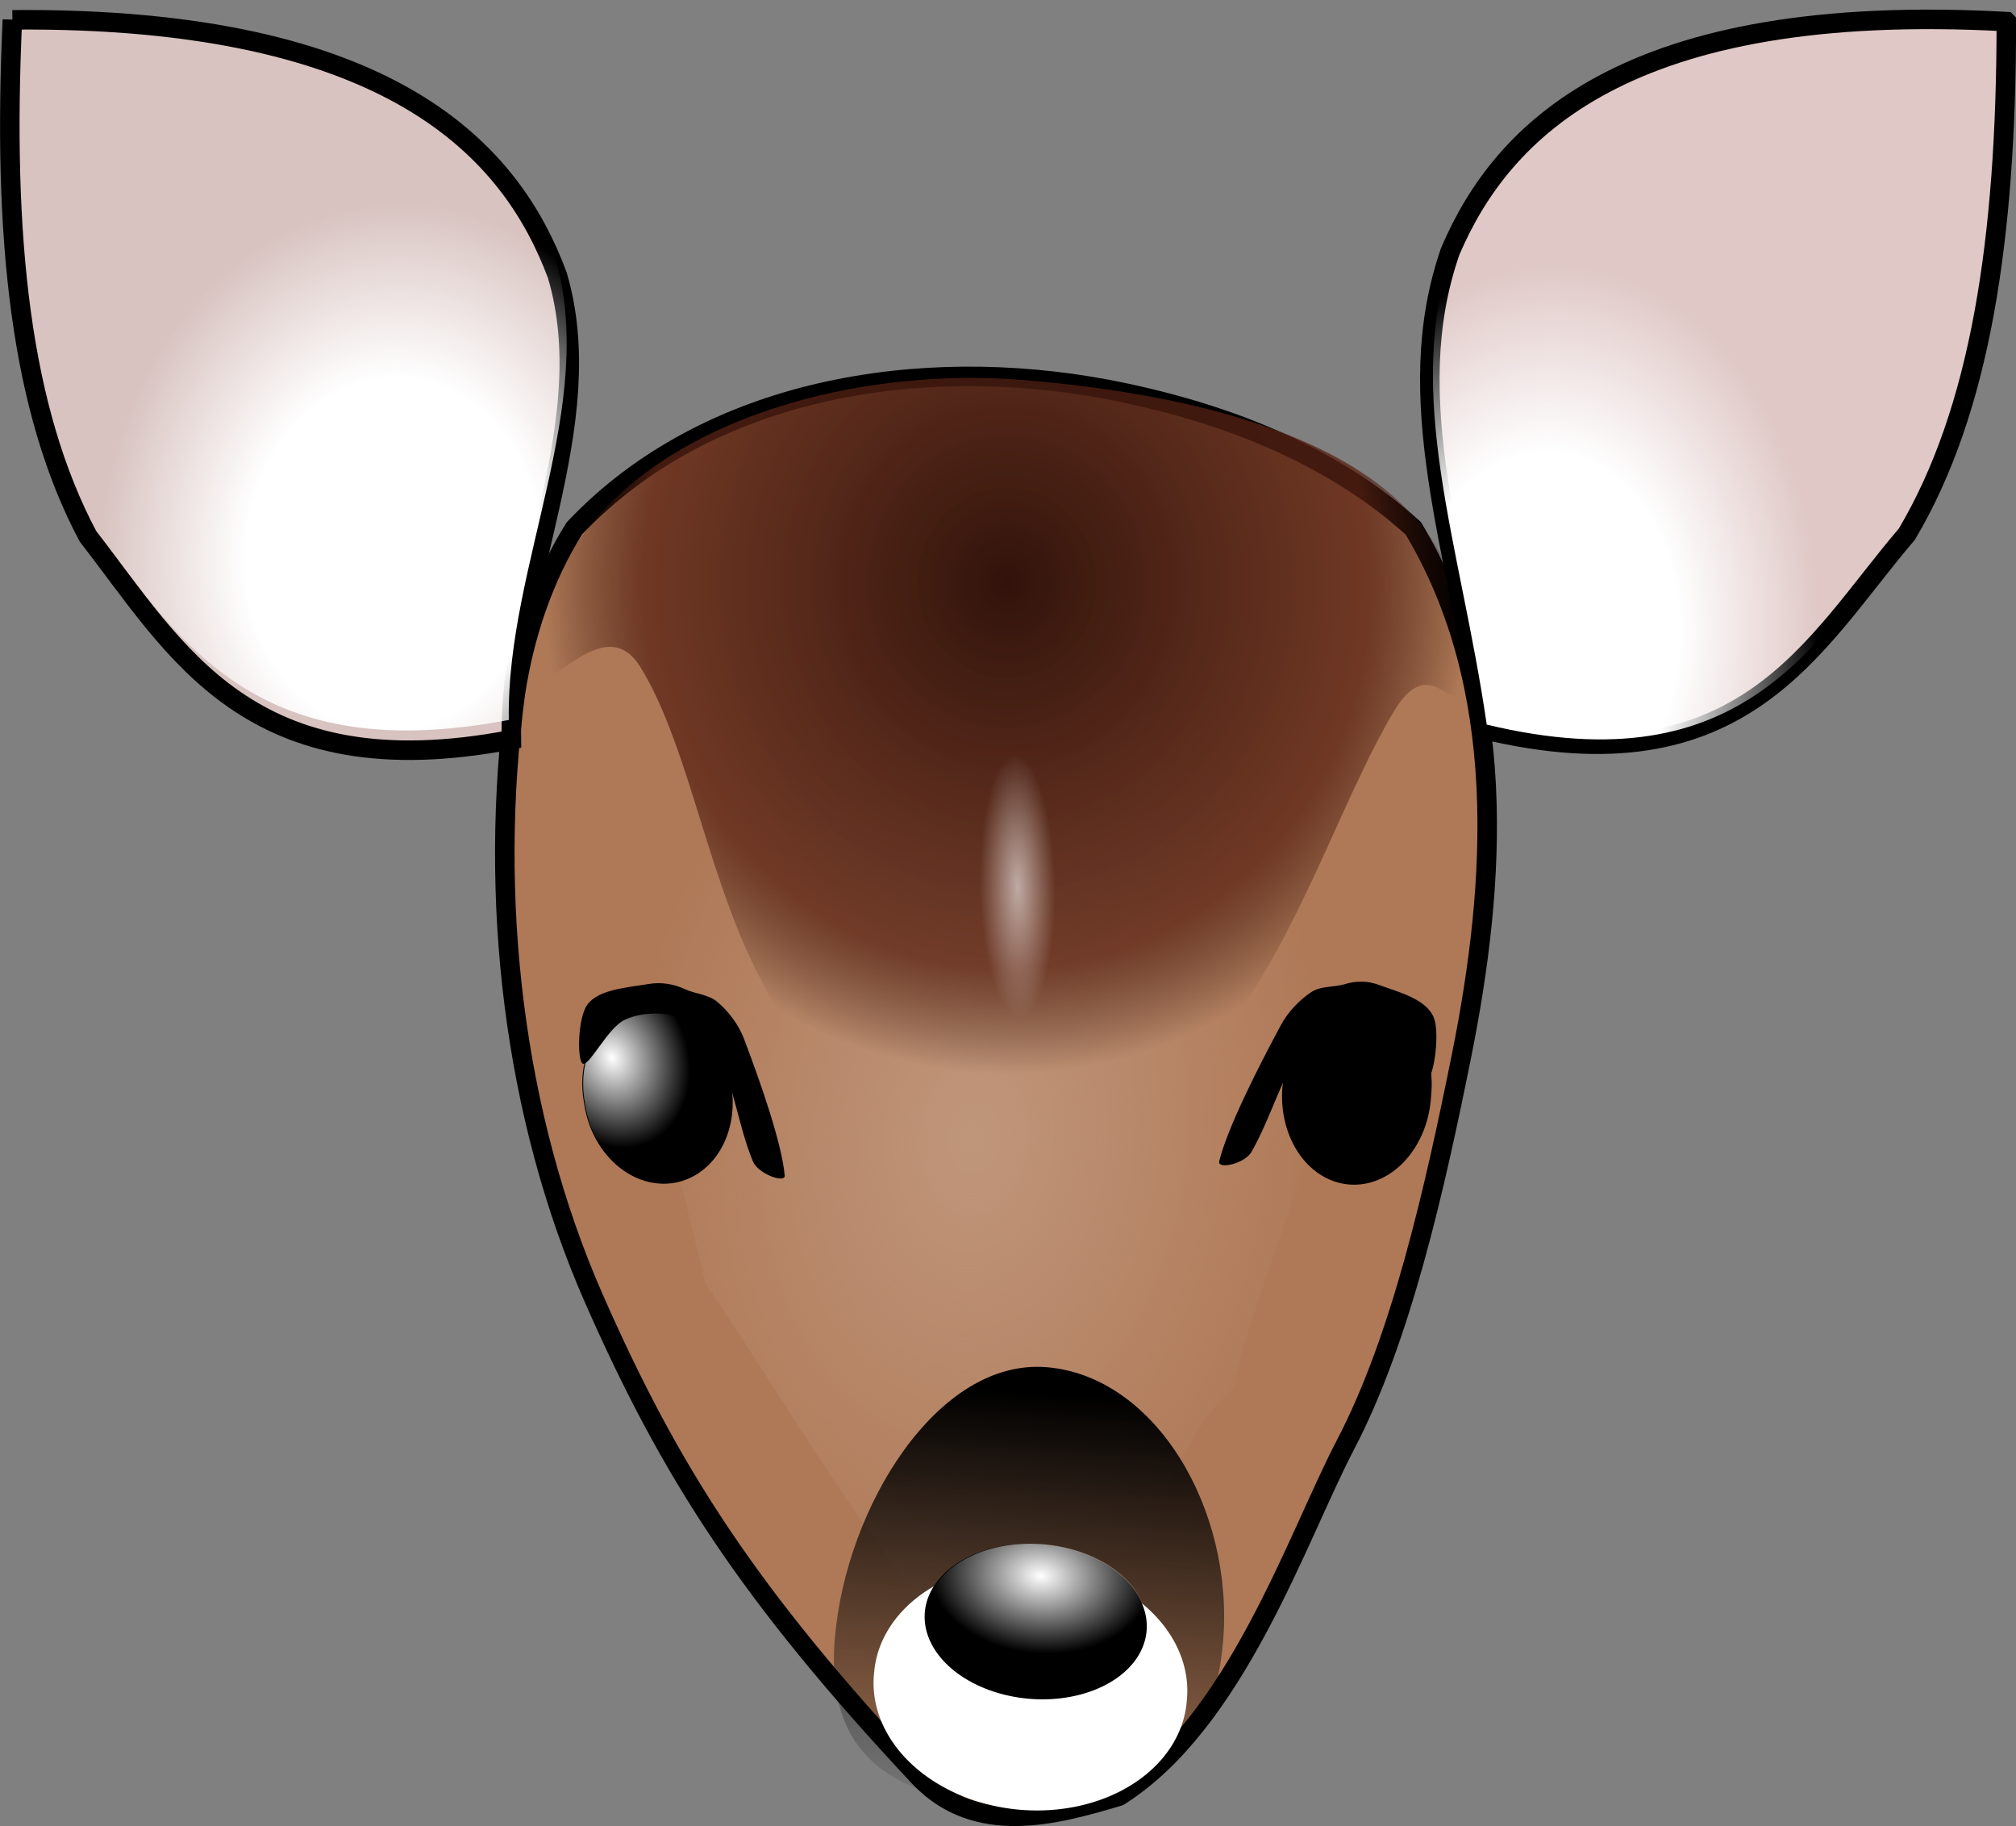 <svg xmlns="http://www.w3.org/2000/svg" xmlns:xlink="http://www.w3.org/1999/xlink" viewBox="0 0 189.52 171.63" version="1.0"><rect x="0" y="0" width="189.52" height="171.63" fill="#808080" stroke="none"/><defs><radialGradient id="c" gradientUnits="userSpaceOnUse" cy="153.26" cx="268.04" gradientTransform="matrix(1.23 -.394 .571 1.782 -749.31 -287.82)" r="25.215"><stop offset="0" stop-color="#c0967b"/><stop offset="1" stop-color="#c0967b" stop-opacity="0"/></radialGradient><radialGradient id="d" gradientUnits="userSpaceOnUse" cy="128.66" cx="265.15" gradientTransform="matrix(-2.097 .889 -.943 -2.224 328.1 -119.17)" r="19.107"><stop offset="0" stop-color="#31130b"/><stop offset=".786" stop-color="#5a2314" stop-opacity=".753"/><stop offset="1" stop-color="#2c0e06" stop-opacity="0"/></radialGradient><radialGradient id="e" xlink:href="#a" gradientUnits="userSpaceOnUse" cy="125.23" cx="232.24" gradientTransform="matrix(1.746 -.56 .672 2.095 -893.27 -282.26)" r="14.996"/><radialGradient id="g" gradientUnits="userSpaceOnUse" cy="180.13" cx="247.14" r="5"><stop offset="0" stop-color="#fff"/><stop offset="1" stop-color="#fff" stop-opacity="0"/></radialGradient><radialGradient id="h" xlink:href="#a" gradientUnits="userSpaceOnUse" cy="120.42" cx="290.54" gradientTransform="matrix(1.746 -.56 .763 2.381 -899.97 -307.69)" r="14.203"/><radialGradient id="i" xlink:href="#b" gradientUnits="userSpaceOnUse" cy="144.91" cx="228.55" gradientTransform="matrix(.745 .766 -.717 .697 162.25 -131.16)" r="7.143"/><radialGradient id="j" gradientUnits="userSpaceOnUse" cy="136.53" cx="264.28" gradientTransform="matrix(1 0 0 3.462 0 -336.08)" r="1.641"><stop offset="0" stop-color="#fff"/><stop offset="1" stop-color="#fff" stop-opacity="0"/></radialGradient><linearGradient id="b"><stop offset="0" stop-color="#fff"/><stop offset="1" stop-color="#fff" stop-opacity="0"/></linearGradient><linearGradient id="a"><stop offset="0" stop-color="#fff"/><stop offset=".5" stop-color="#fff"/><stop offset="1" stop-color="#fff" stop-opacity="0"/></linearGradient><linearGradient id="f" y2="188.05" gradientUnits="userSpaceOnUse" x2="267.93" gradientTransform="rotate(-17.772 -1205.028 2676.655) scale(1.834)" y1="165.21" x1="267.34"><stop offset="0"/><stop offset="1" stop-opacity="0"/></linearGradient></defs><path d="M54.008 49.65c12.61-13.312 32.586-16.31 49.934-13.08 10.469 1.986 20.935 5.856 28.92 13.091 8.941 14.898 7.827 33.2 4.53 49.588-2.5 12.41-5.656 26.53-10.922 36.578-4.535 8.68-10.257 26.056-21.285 33.005-5.814 1.72-13.418 3.919-18.818-1.853-16.026-17.129-23.35-28.59-30.526-44.895-7.578-17.215-9.957-37.64-7.395-56.9.844-5.474 2.606-10.839 5.562-15.534z" stroke-linejoin="round" stroke="#000" stroke-width="1.834" fill="#af7957"/><path d="M-370.84-144.48c4.61-12.06 16.79-19.41 28.95-21.99 7.35-1.54 15.2-1.85 22.35.7 9.84 7.28 14.06 19.48 16.34 31.04 1.73 8.74 1.13 20.9 2.78 26.74-4.51 8.455.36 19.719-4.93 27.218-3.32 2.689-7.13 4.57-12.74 3.878-14.52-8.417-21.33-13.973-31.99-20.96-7.99-10.836-16.64-21.796-20.18-35.016-.93-3.79-1.23-7.76-.58-11.61z" fill="url(#c)" transform="rotate(22.55 -689.996 1055.84)"/><path d="M-306.43-178.43c1.91 5.94-3.48-1.4-4.57 6.08-2.34 15.94 2.96 44.19-18.44 51.3-25.94 8.62-35.72-18.78-48.6-28.03-5.91-4.25-7.42 8.99-9.3 3.15-5.95-18.58 13.09-35.72 32.36-41.9s42.6-9.18 48.55 9.4z" fill="url(#d)" transform="rotate(22.55 -689.996 1055.84)"/><path d="M1.165 1.862c35.831-.292 46.93 12.46 51.223 23.998 4.17 14.076-4.56 29.129-4.315 43.664-24.702 4.728-31.49-8.442-39.797-19.103C1.93 38.507.22 22.367 1.165 1.861z" stroke="#000" stroke-width="1.834" fill="#d8c3c0"/><path d="M-456.81-184.22c32.99-14.02 48.12-6.49 56.51 2.51 9.26 11.41 6.96 28.66 12.77 41.98-21.01 13.84-32.33 4.29-44.09-2.37-10.43-8.58-18.2-22.82-25.19-42.12z" fill="url(#e)" transform="rotate(22.55 -689.996 1055.84)"/><path d="M188.611 2.029c-35.787-1.953-47.45 10.28-52.28 21.602-4.82 13.873.671 27.847 3.148 44.933 24.464 5.86 30.99-8.084 39.782-18.358 6.887-11.606 9.348-27.649 9.35-48.177z" stroke="#000" stroke-width="1.834" fill="#dfc8c6"/><path d="M-292.31-85.513c3.78 11.79-1.78 18.777-11.59 21.922-9.81 3.144-18.44 3.624-22.22-8.166-3.78-11.789-1.18-28.037 8.63-31.183 9.81-3.14 21.41 5.637 25.18 17.427z" fill="url(#f)" transform="rotate(22.55 -689.996 1055.84)"/><path d="M111.575 159.77a14.757 11.455 4.778 11-29.409-2.458 14.757 11.455 4.778 1129.41 2.458z" fill="#fff"/><path d="M107.79 153.283a10.46 7.285 4.779 11-20.849-1.743 10.46 7.285 4.779 1120.849 1.743z"/><path d="M252.14 183.08a5 5 0 11-10 0 5 5 0 1110 0z" transform="matrix(2.085 .174 -.121 1.452 -395.666 -156.424)" fill="url(#g)"/><path d="M-282.6-254.87c-33.8 11.93-39.88 27.69-39.99 40 .87 14.66 11.29 25.46 20.13 40.29 24.84-3.96 25.52-19.35 29.71-32.21 1.9-13.36-1.98-29.12-9.85-48.08z" fill="url(#h)" transform="rotate(22.55 -689.996 1055.84)"/><path d="M68.712 101.859a8.317 6.954 76.993 11-13.805 1.797 8.317 6.954 76.993 1113.805-1.797z"/><path d="M239.64 148.26a7.143 7.143 0 11-14.28 0 7.143 7.143 0 1114.28 0z" transform="matrix(.967 -.126 .184 1.149 -190.213 -38.277)" fill="url(#i)"/><path d="M55.223 94.419c1.077-1.448 3.77-1.596 5.773-1.934 1.152-.193 2.299-.01 3.355.473.997.468 2.237.506 3.065 1.197 1.014.843 1.975 2.076 2.489 3.394 1.582 4.143 3.603 9.941 3.863 12.94.067.775-2.513-.155-2.99-1.328-1.366-3.307-1.8-7.244-3.41-10.327-.746-1.436-2.239-2.77-3.644-3.246-1.488-.51-3.607-.414-5.05.296-1.538.759-3.286 4.342-3.877 4.097-.56-.243-.5-4.323.426-5.562z"/><g><path d="M134.53 103.066a7 8.621 4.778 11-13.945-1.166 7 8.621 4.778 1113.945 1.166z"/><path d="M239.64 148.26a7.143 7.143 0 11-14.28 0 7.143 7.143 0 1114.28 0z" transform="matrix(.977 .082 -.101 1.203 -84.594 -94.815)" fill="url(#i)"/><path d="M134.743 95.542c-.78-1.684-3.286-2.298-5.107-2.966-1.052-.4-2.174-.402-3.233-.067-1.018.3-2.202.147-3.096.716-1.09.718-2.194 1.822-2.892 3.125-2.177 4.032-5.044 9.717-5.799 12.8-.195.794 2.39.255 3.037-.887 1.833-3.214 2.904-7.227 4.916-10.169.943-1.374 2.583-2.507 3.966-2.76 1.495-.28 3.481.181 4.725 1.15 1.31 1.048 2.354 5.073 2.957 4.902.565-.155 1.197-4.408.526-5.844z"/></g><path d="M265.92 136.53a1.641 5.682 0 11-3.28 0 1.641 5.682 0 113.28 0z" transform="matrix(2.158 .021 .035 2.178 -479.436 -219.737)" opacity=".582" fill="url(#j)"/></svg>